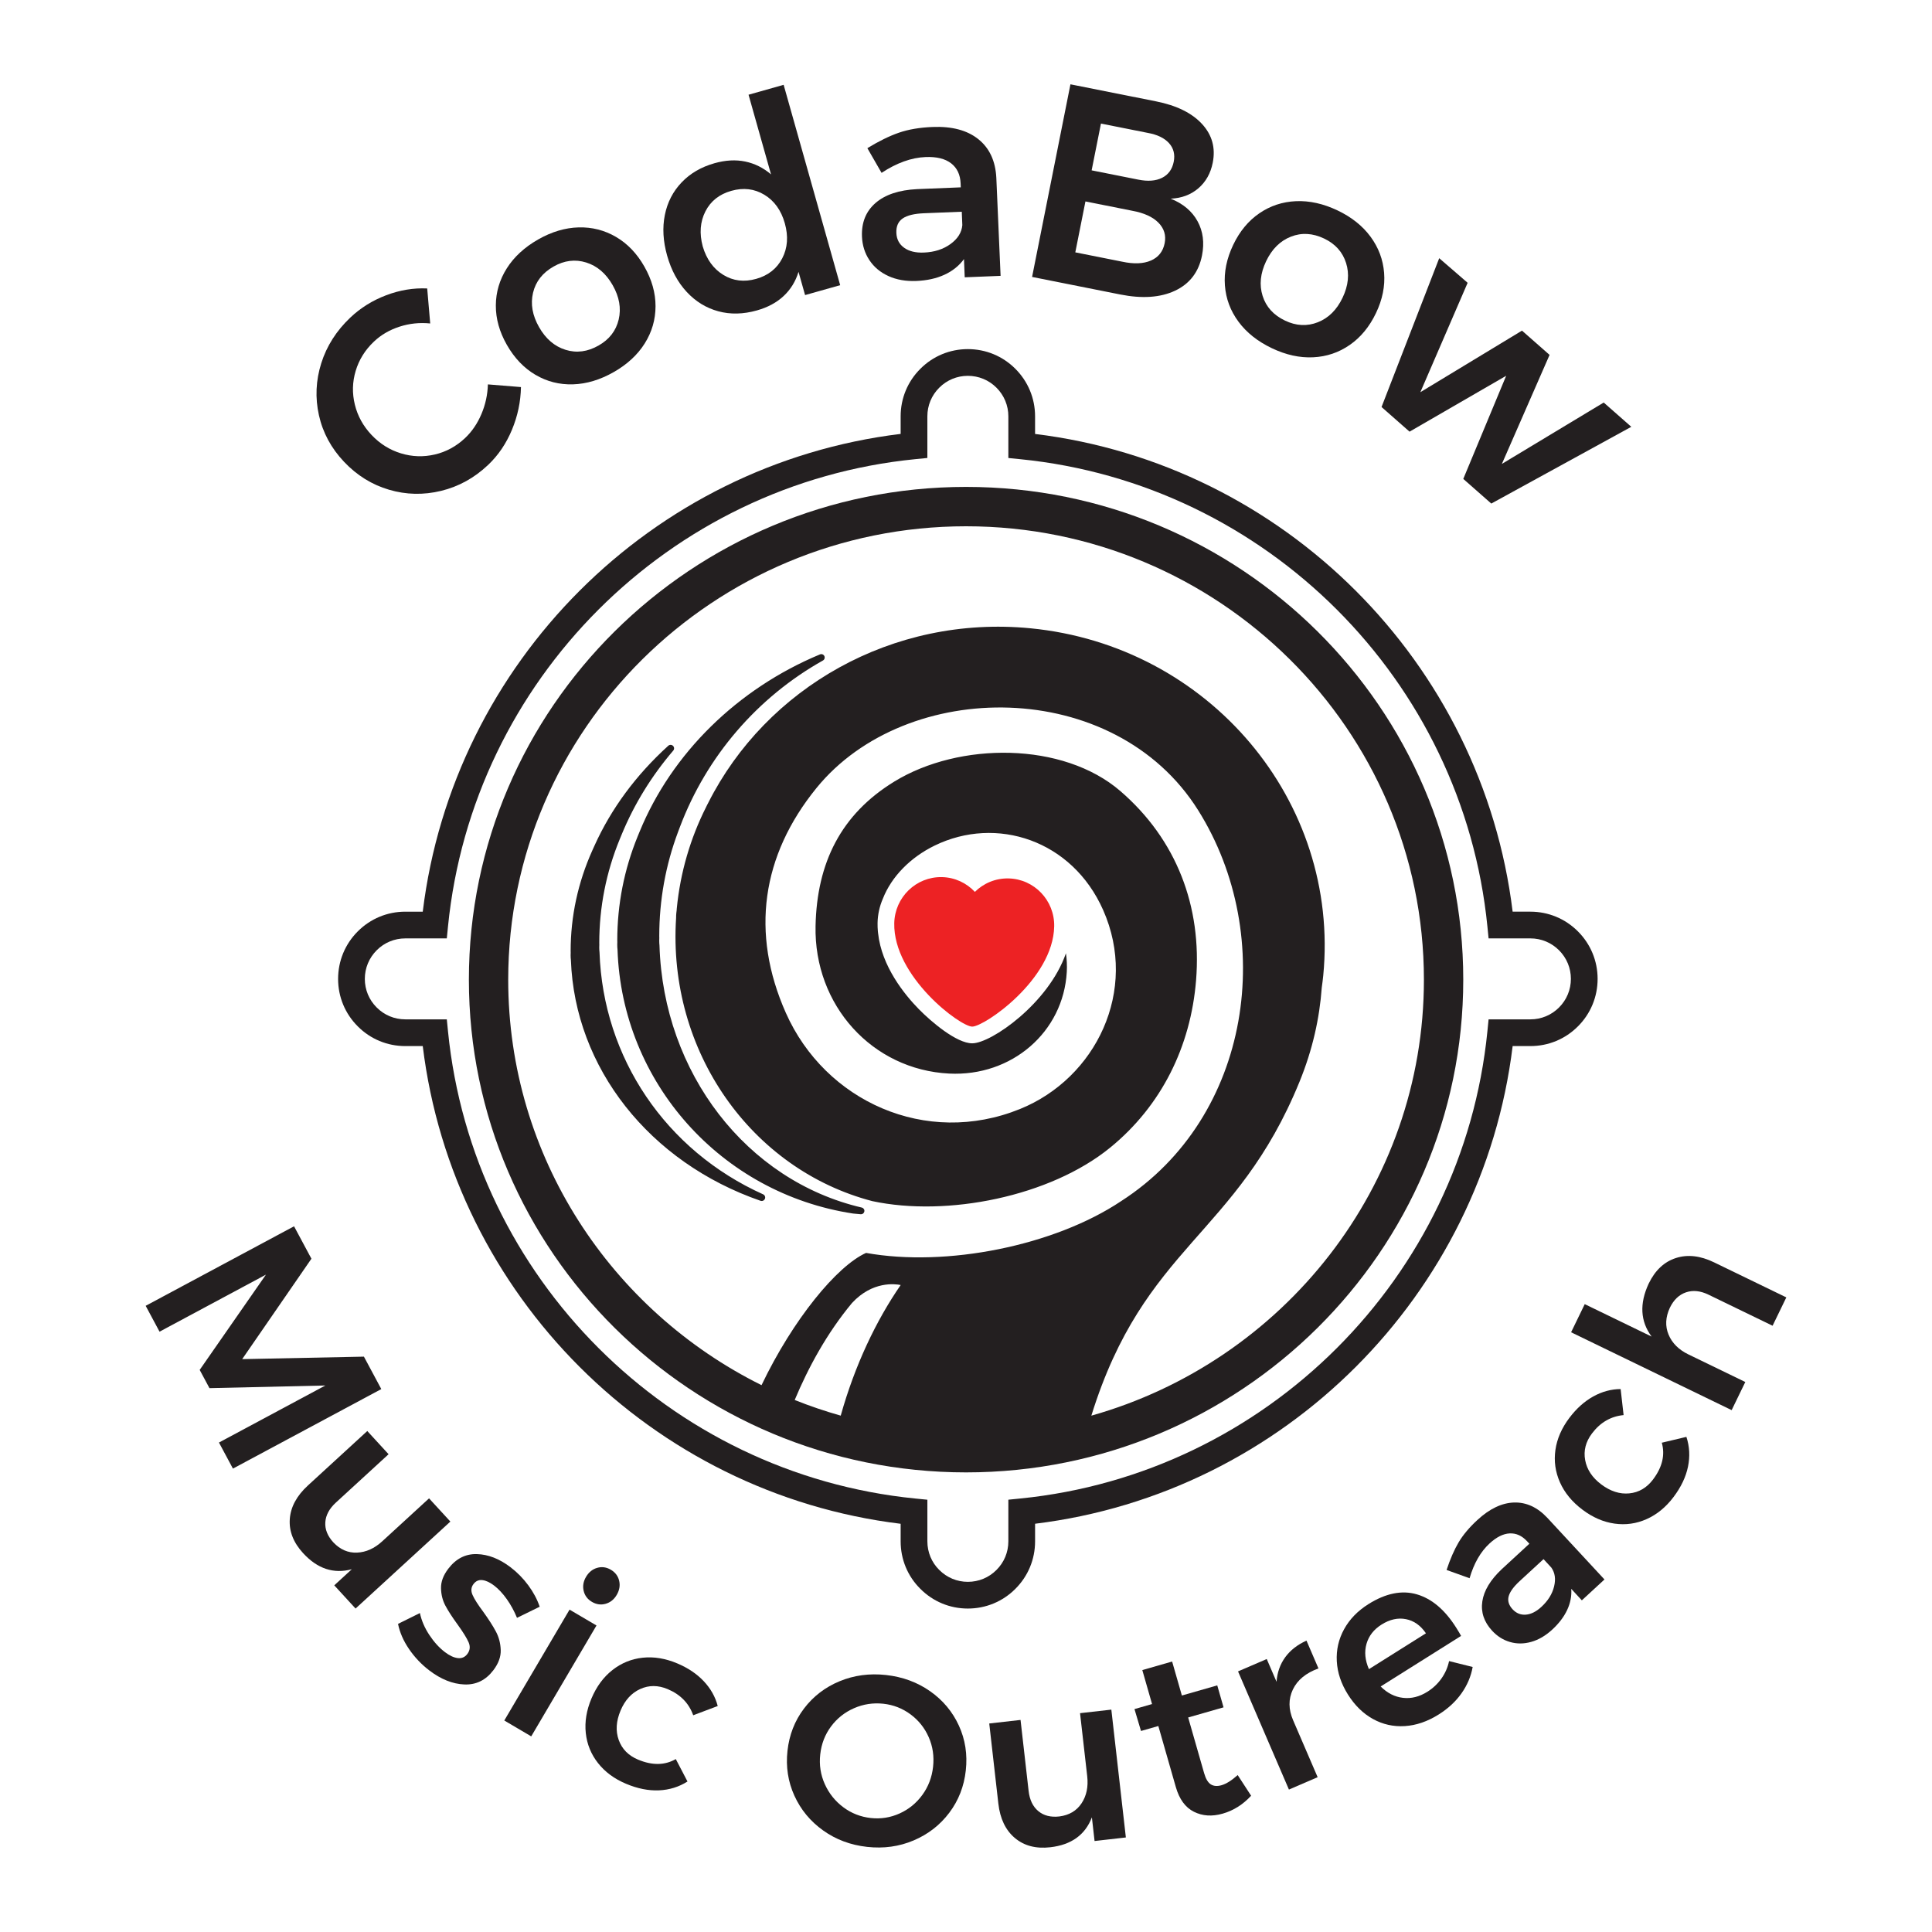 <?xml version="1.0" encoding="UTF-8"?> <!-- Generator: Adobe Illustrator 24.2.1, SVG Export Plug-In . SVG Version: 6.00 Build 0) --> <svg xmlns="http://www.w3.org/2000/svg" xmlns:xlink="http://www.w3.org/1999/xlink" version="1.1" id="Layer_1" x="0px" y="0px" width="216px" height="216px" viewBox="0 0 216 216" xml:space="preserve"> <g> <path fill="none" stroke="#5FCBEA" stroke-width="3.996" stroke-miterlimit="10" d="M82.382,107.363"></path> <g> <path fill="#231F20" d="M44.66,36.524c-1.112,0.362-2.063,0.917-2.852,1.664c-0.988,0.935-1.667,2.025-2.042,3.273 c-0.374,1.247-0.406,2.507-0.093,3.781c0.313,1.273,0.936,2.403,1.871,3.391c0.935,0.987,2.029,1.672,3.283,2.053 c1.254,0.383,2.518,0.424,3.791,0.126c1.273-0.298,2.402-0.914,3.39-1.848c0.759-0.719,1.365-1.608,1.815-2.669 c0.45-1.06,0.691-2.167,0.723-3.319l3.698,0.3c-0.031,1.642-0.366,3.234-1.008,4.776c-0.641,1.543-1.532,2.854-2.67,3.932 c-1.535,1.452-3.284,2.417-5.25,2.896c-1.966,0.478-3.906,0.436-5.821-0.127c-1.915-0.562-3.591-1.603-5.029-3.122 c-1.438-1.519-2.373-3.253-2.808-5.203c-0.435-1.949-0.349-3.888,0.259-5.817c0.608-1.928,1.694-3.633,3.258-5.113 c1.139-1.079,2.47-1.907,3.995-2.487c1.524-0.579,3.055-0.833,4.592-0.761l0.336,3.914C46.918,36.043,45.772,36.163,44.66,36.524z "></path> <path fill="#231F20" d="M64.688,25.423c1.505-0.039,2.899,0.315,4.181,1.064c1.281,0.75,2.338,1.851,3.166,3.305 c0.839,1.471,1.257,2.955,1.254,4.448c-0.003,1.494-0.405,2.879-1.206,4.154c-0.802,1.276-1.956,2.343-3.464,3.203 c-1.527,0.87-3.046,1.328-4.561,1.373c-1.515,0.046-2.916-0.311-4.203-1.07c-1.287-0.759-2.35-1.874-3.189-3.346 c-0.829-1.453-1.239-2.922-1.231-4.407c0.007-1.485,0.416-2.868,1.227-4.149c0.81-1.28,1.979-2.356,3.505-3.226 C61.675,25.913,63.182,25.464,64.688,25.423z M59.594,32.733c-0.297,1.253-0.072,2.533,0.674,3.841 c0.745,1.308,1.733,2.154,2.962,2.536c1.229,0.382,2.462,0.222,3.697-0.483c1.199-0.683,1.947-1.652,2.243-2.904 s0.072-2.533-0.673-3.841c-0.746-1.308-1.734-2.153-2.963-2.536c-1.229-0.382-2.443-0.231-3.642,0.452 C60.656,30.502,59.89,31.48,59.594,32.733z"></path> <path fill="#231F20" d="M87.612,9.483l6.321,22.4l-3.924,1.107l-0.733-2.596c-0.328,1.071-0.883,1.972-1.666,2.703 c-0.782,0.732-1.777,1.268-2.984,1.608c-1.529,0.432-2.971,0.464-4.324,0.096c-1.353-0.368-2.529-1.089-3.528-2.165 c-0.999-1.076-1.729-2.429-2.189-4.06c-0.454-1.61-0.539-3.124-0.255-4.54c0.285-1.416,0.909-2.63,1.874-3.641 c0.963-1.011,2.19-1.726,3.68-2.147c1.227-0.346,2.373-0.408,3.435-0.187c1.061,0.222,2.022,0.7,2.882,1.435l-2.513-8.905 L87.612,9.483z M87.461,28.87c0.597-1.157,0.691-2.46,0.282-3.909c-0.409-1.449-1.171-2.51-2.284-3.185 c-1.114-0.674-2.346-0.821-3.693-0.441c-1.349,0.38-2.316,1.148-2.903,2.302c-0.587,1.155-0.686,2.459-0.297,3.914 c0.428,1.443,1.195,2.504,2.299,3.181c1.104,0.678,2.33,0.826,3.678,0.445C85.891,30.796,86.864,30.027,87.461,28.87z"></path> <path fill="#231F20" d="M107.857,31.003l-0.083-2.037c-0.555,0.756-1.285,1.34-2.189,1.753c-0.904,0.414-1.952,0.645-3.143,0.693 c-1.171,0.047-2.208-0.135-3.114-0.548c-0.907-0.413-1.616-1.007-2.129-1.782c-0.513-0.774-0.789-1.652-0.829-2.634 c-0.064-1.567,0.44-2.817,1.511-3.75c1.071-0.933,2.62-1.451,4.646-1.554l4.89-0.198l-0.018-0.439 c-0.04-0.982-0.395-1.731-1.065-2.249c-0.67-0.516-1.621-0.75-2.854-0.7c-1.588,0.065-3.228,0.654-4.919,1.769l-1.588-2.761 c1.287-0.785,2.461-1.361,3.524-1.729c1.063-0.368,2.316-0.581,3.757-0.64c2.173-0.088,3.881,0.366,5.125,1.362 c1.244,0.996,1.915,2.434,2.012,4.314l0.477,10.968L107.857,31.003z M106.262,27.286c0.813-0.588,1.255-1.292,1.327-2.111 l-0.061-1.504l-4.232,0.171c-1.087,0.044-1.879,0.238-2.378,0.583s-0.733,0.883-0.704,1.614c0.029,0.71,0.319,1.263,0.868,1.66 c0.55,0.396,1.284,0.575,2.204,0.538C104.457,28.191,105.449,27.873,106.262,27.286z"></path> <path fill="#231F20" d="M134.385,13.858c1.131,1.228,1.531,2.672,1.201,4.333c-0.237,1.19-0.774,2.144-1.61,2.862 c-0.836,0.718-1.867,1.105-3.093,1.159c1.382,0.553,2.383,1.392,3.001,2.517c0.618,1.125,0.784,2.406,0.499,3.841 c-0.368,1.845-1.37,3.155-3.005,3.927c-1.636,0.773-3.684,0.914-6.145,0.424l-9.845-1.96l4.288-21.535l9.568,1.905 C131.539,11.789,133.253,12.631,134.385,13.858z M128.674,29.129c0.84-0.365,1.352-1.01,1.536-1.934 c0.176-0.881-0.055-1.647-0.694-2.297c-0.639-0.649-1.616-1.095-2.933-1.335l-5.23-1.042l-1.133,5.692l5.229,1.041 C126.758,29.537,127.834,29.494,128.674,29.129z M129.924,19.878c0.699-0.352,1.132-0.947,1.299-1.788 c0.163-0.82-0.012-1.516-0.527-2.088c-0.516-0.571-1.308-0.953-2.379-1.145l-5.229-1.042l-1.042,5.23l5.23,1.041 C128.342,20.299,129.224,20.23,129.924,19.878z"></path> <path fill="#231F20" d="M153.23,26.467c0.893,1.213,1.398,2.56,1.515,4.04c0.117,1.481-0.184,2.976-0.904,4.486 c-0.729,1.529-1.707,2.719-2.935,3.57c-1.227,0.852-2.594,1.313-4.098,1.383c-1.505,0.071-3.041-0.267-4.607-1.014 c-1.586-0.756-2.831-1.742-3.733-2.96c-0.902-1.217-1.41-2.571-1.522-4.061c-0.112-1.489,0.195-2.999,0.924-4.528 c0.72-1.51,1.691-2.687,2.914-3.529c1.223-0.842,2.592-1.295,4.106-1.362c1.513-0.066,3.064,0.279,4.65,1.034 C151.107,24.274,152.337,25.254,153.23,26.467z M144.321,26.461c-1.198,0.472-2.121,1.387-2.769,2.747 c-0.648,1.359-0.777,2.652-0.389,3.879s1.224,2.146,2.507,2.758c1.246,0.594,2.468,0.655,3.666,0.183 c1.198-0.472,2.12-1.387,2.768-2.747c0.648-1.359,0.777-2.653,0.389-3.879c-0.389-1.227-1.206-2.138-2.451-2.731 C146.759,26.059,145.519,25.989,144.321,26.461z"></path> <path fill="#231F20" d="M160.906,28.866l3.177,2.753l-5.286,12.229l11.362-6.883l3.085,2.714l-5.332,12.187l11.385-6.862 l3.085,2.714l-15.654,8.581l-3.132-2.756l4.796-11.53L157.59,48.26l-3.132-2.756L160.906,28.866z"></path> </g> <g> <path fill="#231F20" d="M32.875,137.1l1.943,3.626l-7.741,11.227l13.609-0.279l1.944,3.626l-16.588,8.891l-1.562-2.914 l11.896-6.377l-12.958,0.296l-1.093-2.038l7.408-10.652l-11.896,6.377l-1.55-2.891L32.875,137.1z"></path> <path fill="#231F20" d="M50.352,170.113l-10.6,9.724l-2.381-2.595l1.961-1.799c-2.028,0.547-3.841-0.052-5.441-1.795 c-1.09-1.189-1.588-2.46-1.492-3.813s0.772-2.605,2.027-3.757l6.637-6.089l2.381,2.595l-5.884,5.399 c-0.74,0.678-1.136,1.413-1.189,2.203c-0.054,0.791,0.247,1.543,0.901,2.256c0.764,0.807,1.649,1.187,2.653,1.142 c1.004-0.045,1.942-0.468,2.814-1.268l5.23-4.798L50.352,170.113z"></path> <path fill="#231F20" d="M56.666,178.794c-0.451-0.637-0.925-1.145-1.424-1.526c-0.47-0.359-0.907-0.562-1.309-0.61 c-0.403-0.048-0.735,0.098-0.996,0.441c-0.272,0.357-0.306,0.764-0.104,1.222c0.203,0.459,0.6,1.083,1.192,1.874 c0.613,0.851,1.087,1.59,1.42,2.216c0.334,0.627,0.512,1.316,0.537,2.067c0.024,0.751-0.252,1.505-0.828,2.26 c-0.848,1.112-1.928,1.64-3.24,1.586c-1.312-0.054-2.616-0.576-3.913-1.565c-0.883-0.675-1.64-1.471-2.268-2.39 c-0.629-0.92-1.039-1.859-1.232-2.817l2.446-1.211c0.176,0.834,0.524,1.647,1.047,2.44s1.104,1.434,1.745,1.923 c0.513,0.392,0.99,0.615,1.433,0.671c0.442,0.055,0.799-0.095,1.071-0.451c0.305-0.399,0.354-0.834,0.151-1.306 c-0.204-0.472-0.613-1.133-1.226-1.984c-0.595-0.815-1.051-1.519-1.367-2.109c-0.317-0.591-0.481-1.246-0.494-1.967 c-0.014-0.721,0.257-1.445,0.811-2.171c0.859-1.125,1.923-1.672,3.195-1.638c1.271,0.034,2.526,0.524,3.766,1.47 c0.755,0.576,1.418,1.251,1.989,2.025c0.57,0.774,0.994,1.57,1.271,2.39l-2.537,1.243 C57.493,180.124,57.115,179.43,56.666,178.794z"></path> <path fill="#231F20" d="M63.676,179.959l3.012,1.772l-7.296,12.397l-3.012-1.773L63.676,179.959z M69.224,176.734 c0.124,0.531,0.032,1.059-0.277,1.584c-0.3,0.51-0.713,0.839-1.236,0.988c-0.525,0.149-1.034,0.077-1.529-0.213 c-0.494-0.291-0.804-0.702-0.928-1.233c-0.125-0.531-0.036-1.051,0.263-1.561c0.309-0.525,0.726-0.862,1.25-1.012 c0.524-0.149,1.033-0.078,1.528,0.213C68.79,175.793,69.099,176.204,69.224,176.734z"></path> <path fill="#231F20" d="M74.65,188.846c-1.074-0.452-2.098-0.456-3.073-0.012c-0.976,0.445-1.707,1.246-2.194,2.402 c-0.502,1.189-0.571,2.288-0.208,3.297c0.362,1.009,1.08,1.74,2.154,2.192c1.586,0.668,2.995,0.649,4.226-0.058l1.307,2.506 c-0.956,0.608-2.02,0.939-3.189,0.99c-1.17,0.052-2.399-0.194-3.687-0.737c-1.305-0.55-2.347-1.32-3.126-2.31 c-0.779-0.989-1.236-2.111-1.369-3.363c-0.133-1.253,0.079-2.54,0.635-3.861c0.565-1.338,1.347-2.398,2.348-3.182 c1.001-0.784,2.128-1.243,3.381-1.376c1.253-0.133,2.54,0.078,3.861,0.635c1.206,0.508,2.195,1.173,2.967,1.995 c0.772,0.821,1.292,1.745,1.559,2.772l-2.74,1.033C77.021,190.42,76.07,189.445,74.65,188.846z"></path> <path fill="#231F20" d="M103.99,189.083c1.431,1.005,2.502,2.287,3.215,3.843c0.712,1.557,0.97,3.227,0.773,5.008 c-0.195,1.782-0.811,3.359-1.846,4.733c-1.035,1.373-2.361,2.404-3.979,3.092c-1.617,0.688-3.353,0.929-5.205,0.725 c-1.853-0.203-3.494-0.818-4.923-1.84c-1.43-1.023-2.499-2.317-3.211-3.884c-0.711-1.566-0.969-3.239-0.772-5.021 c0.196-1.782,0.811-3.355,1.845-4.72c1.034-1.365,2.359-2.381,3.974-3.052c1.616-0.67,3.35-0.903,5.203-0.699 C100.917,187.474,102.559,188.078,103.99,189.083z M95.491,190.975c-1.042,0.453-1.901,1.134-2.578,2.042s-1.08,1.95-1.209,3.126 c-0.13,1.176,0.041,2.286,0.512,3.329c0.471,1.044,1.161,1.904,2.069,2.581c0.908,0.678,1.933,1.078,3.073,1.204 c1.122,0.123,2.196-0.047,3.222-0.511c1.025-0.464,1.872-1.155,2.541-2.074c0.669-0.918,1.068-1.965,1.198-3.141 c0.13-1.176-0.033-2.28-0.487-3.313c-0.454-1.033-1.132-1.883-2.032-2.55c-0.9-0.667-1.912-1.063-3.034-1.187 C97.624,190.357,96.533,190.521,95.491,190.975z"></path> <path fill="#231F20" d="M124.249,191.138l1.624,14.292l-3.499,0.398l-0.3-2.645c-0.751,1.961-2.303,3.076-4.653,3.343 c-1.603,0.182-2.923-0.163-3.96-1.038c-1.038-0.874-1.653-2.157-1.845-3.85l-1.017-8.95l3.499-0.397l0.902,7.935 c0.113,0.998,0.473,1.75,1.082,2.258c0.608,0.508,1.393,0.707,2.355,0.598c1.102-0.143,1.93-0.634,2.484-1.473 c0.554-0.839,0.764-1.846,0.631-3.022l-0.802-7.052L124.249,191.138z"></path> <path fill="#231F20" d="M139.876,200.765c-0.91,0.988-1.969,1.656-3.174,2.001c-1.189,0.341-2.262,0.271-3.221-0.209 s-1.632-1.402-2.022-2.763l-1.955-6.824l-1.939,0.556l-0.729-2.448l1.965-0.563l-1.089-3.799l3.334-0.955l1.089,3.8l3.955-1.133 l0.704,2.455l-3.955,1.133l1.785,6.229c0.183,0.637,0.432,1.055,0.75,1.253c0.318,0.198,0.718,0.228,1.201,0.09 c0.517-0.148,1.117-0.525,1.801-1.132L139.876,200.765z"></path> <path fill="#231F20" d="M143.69,185.28c0.57-0.782,1.362-1.401,2.376-1.858l1.34,3.111c-1.402,0.507-2.356,1.293-2.863,2.36 c-0.506,1.067-0.497,2.21,0.028,3.428l2.744,6.371l-3.211,1.383l-5.69-13.211l3.21-1.382l1.095,2.543 C142.796,186.978,143.12,186.063,143.69,185.28z"></path> <path fill="#231F20" d="M158.414,178.252c1.675,0.492,3.143,1.74,4.402,3.743c0.248,0.395,0.427,0.696,0.535,0.902l-8.99,5.653 c0.74,0.741,1.574,1.165,2.498,1.271c0.925,0.107,1.835-0.121,2.73-0.684c0.622-0.391,1.144-0.883,1.565-1.476 c0.421-0.593,0.706-1.243,0.854-1.95l2.638,0.659c-0.187,1.05-0.602,2.031-1.246,2.943c-0.643,0.913-1.496,1.704-2.558,2.371 c-1.245,0.783-2.503,1.214-3.776,1.295c-1.273,0.081-2.461-0.184-3.564-0.792c-1.103-0.609-2.036-1.52-2.799-2.734 c-0.764-1.214-1.179-2.456-1.247-3.726c-0.069-1.27,0.203-2.462,0.815-3.577c0.612-1.115,1.517-2.049,2.715-2.804 C154.93,178.124,156.739,177.76,158.414,178.252z M159.421,182.605c-0.594-0.876-1.338-1.403-2.233-1.581 c-0.896-0.178-1.807,0.024-2.731,0.606c-0.865,0.544-1.425,1.262-1.68,2.152c-0.255,0.891-0.165,1.834,0.271,2.831 L159.421,182.605z"></path> <path fill="#231F20" d="M176.852,178.92l-1.184-1.285c0.056,0.802-0.096,1.589-0.457,2.36c-0.362,0.772-0.918,1.503-1.669,2.196 c-0.738,0.68-1.518,1.137-2.339,1.37s-1.614,0.238-2.379,0.017c-0.765-0.221-1.432-0.642-2.004-1.262 c-0.911-0.988-1.276-2.084-1.093-3.289c0.182-1.203,0.907-2.402,2.173-3.593l3.084-2.843l-0.255-0.276 c-0.57-0.619-1.219-0.912-1.943-0.879c-0.724,0.034-1.475,0.409-2.253,1.126c-1.002,0.923-1.746,2.219-2.233,3.885l-2.57-0.923 c0.406-1.227,0.853-2.254,1.344-3.085c0.49-0.829,1.19-1.664,2.1-2.502c1.37-1.263,2.739-1.915,4.104-1.954 c1.365-0.039,2.601,0.528,3.707,1.702l6.397,6.902L176.852,178.92z M173.747,177.376c0.205-0.835,0.104-1.54-0.304-2.115 l-0.874-0.949l-2.669,2.459c-0.686,0.632-1.095,1.199-1.23,1.701c-0.135,0.502,0.011,0.983,0.435,1.445 c0.414,0.448,0.91,0.649,1.489,0.603s1.158-0.336,1.738-0.872C173.069,178.969,173.541,178.211,173.747,177.376z"></path> <path fill="#231F20" d="M177.986,160.26c-0.702,0.931-0.956,1.923-0.764,2.977c0.193,1.055,0.79,1.96,1.791,2.715 c1.03,0.777,2.079,1.114,3.145,1.009c1.067-0.104,1.951-0.621,2.653-1.552c1.036-1.373,1.363-2.744,0.98-4.111l2.75-0.654 c0.355,1.077,0.415,2.189,0.178,3.335c-0.236,1.147-0.775,2.278-1.618,3.394c-0.853,1.13-1.855,1.952-3.005,2.465 c-1.15,0.513-2.349,0.68-3.596,0.503c-1.247-0.177-2.443-0.698-3.588-1.562c-1.159-0.874-1.995-1.893-2.51-3.057 c-0.514-1.163-0.683-2.367-0.505-3.615c0.178-1.247,0.698-2.443,1.562-3.588c0.788-1.044,1.675-1.84,2.661-2.388 c0.985-0.547,2.009-0.825,3.07-0.832l0.33,2.91C180.093,158.347,178.915,159.029,177.986,160.26z"></path> <path fill="#231F20" d="M187.371,140.648c1.31-0.421,2.731-0.26,4.263,0.484l8.08,3.918l-1.537,3.169l-7.161-3.472 c-0.903-0.438-1.742-0.526-2.516-0.264c-0.775,0.262-1.377,0.837-1.807,1.723c-0.492,1.056-0.54,2.059-0.144,3.008 c0.396,0.95,1.135,1.686,2.215,2.21l6.363,3.085l-1.526,3.145l-17.95-8.705l1.525-3.145l7.475,3.625 c-1.263-1.708-1.37-3.682-0.324-5.924C185.046,142.02,186.061,141.068,187.371,140.648z"></path> </g> <path fill="#ED2224" d="M117.86,103.573c0.057-2.906-2.233-5.308-5.115-5.364c-1.458-0.029-2.787,0.55-3.753,1.503 c-0.928-0.991-2.233-1.621-3.691-1.65c-2.883-0.056-5.265,2.254-5.322,5.162c-0.116,5.944,7.359,11.552,8.717,11.552 C110.055,114.776,117.744,109.517,117.86,103.573z"></path> <path fill="#231F20" d="M108.008,54.437c-30.65,0-55.586,24.713-55.586,55.089s24.936,55.089,55.586,55.089 s55.586-24.713,55.586-55.089S138.658,54.437,108.008,54.437z M93.994,158.27c-1.755-0.496-3.472-1.079-5.145-1.75 c1.502-3.587,3.569-7.431,6.405-10.842c2.286-2.472,4.824-2.138,5.443-2.011C97.942,147.658,95.565,152.658,93.994,158.27z M122.014,158.273c5.921-19.061,16.206-20.017,23.273-37.33c1.466-3.592,2.241-7.111,2.487-10.524 c0.061-0.447,0.122-0.894,0.166-1.347c1.888-19.513-12.772-36.897-32.745-38.83c-15.445-1.494-29.538,6.695-36.009,19.506 c-0.044,0.084-0.088,0.168-0.132,0.253c-0.043,0.088-0.087,0.175-0.129,0.264c-1.724,3.426-2.867,7.242-3.262,11.32 c-0.006,0.066-0.008,0.13-0.014,0.196c-0.01,0.098-0.026,0.195-0.036,0.293c-0.018,0.189-0.026,0.371-0.025,0.547 c-0.968,14.922,8.43,28.138,21.939,31.666c8.342,1.788,19.881-0.508,26.598-5.988c5.715-4.663,8.998-11.279,9.597-18.709 c0.666-8.256-2.189-15.735-8.464-21.148c-6.409-5.529-18.006-5.517-25.274-1.062c-5.966,3.656-8.655,9.082-8.804,16.142 c-0.188,8.888,6.348,16.072,14.936,16.504c6.998,0.352,12.773-4.64,13.152-11.369c0.04-0.713,0.002-1.407-0.096-2.079 c-1.929,5.582-8.355,10.066-10.476,10.066h-0.001c-1.753,0-4.577-2.402-5.97-3.822c-1.597-1.628-4.158-4.778-4.555-8.492 c-0.008-0.076-0.019-0.153-0.025-0.229c-0.025-0.301-0.039-0.605-0.033-0.912c0.019-0.964,0.229-1.879,0.591-2.712 c0.978-2.494,3.105-4.631,5.787-5.939c6.898-3.365,15.377-0.634,18.846,7.213c3.974,8.988-0.805,18.795-9.299,22.237 c-10.522,4.265-21.792-0.864-26.182-10.754c-3.955-8.91-2.719-17.571,3.425-25.131c10.036-12.348,33.319-12.446,42.679,2.489 c8.819,14.072,6.023,34.278-8.618,43.697c-7.468,4.992-19.54,7.402-28.516,5.788c-3.254,1.461-8.16,7.42-11.685,14.785 c-16.775-8.332-28.322-25.517-28.322-45.333c0-27.952,22.963-50.691,51.188-50.691c28.226,0,51.189,22.74,51.189,50.691 C159.196,132.668,143.45,152.223,122.014,158.273z M85.52,134.026c-0.061,0.152-0.207,0.246-0.362,0.246 c-0.042,0-0.085-0.007-0.127-0.021c-12.439-4.305-20.762-14.871-21.204-26.917c-0.02-0.15-0.031-0.341-0.031-0.538l0.008-0.287 l-0.005-0.184c0-3.88,0.817-7.666,2.427-11.252l0.236-0.522c1.867-4.139,4.643-7.9,8.25-11.174 c0.152-0.139,0.385-0.136,0.533,0.009c0.147,0.143,0.158,0.376,0.025,0.532c-2.43,2.845-4.366,5.992-5.753,9.352l-0.223,0.54 c-1.523,3.706-2.294,7.611-2.294,11.613l0.005,0.197l-0.008,0.302c0,0.178,0.01,0.348,0.028,0.512 c0.001,0.01,0.002,0.02,0.002,0.03c0.396,11.795,7.405,22.165,18.292,27.063C85.508,133.612,85.597,133.832,85.52,134.026z M96.637,135.433c-0.028,0.186-0.189,0.322-0.374,0.322c-0.01,0-0.019-0.001-0.029-0.001c-0.29-0.022-0.578-0.049-0.863-0.08 c-14.769-2.247-25.836-14.654-26.332-29.504c-0.019-0.158-0.03-0.352-0.03-0.554l0.008-0.295l-0.005-0.192 c0-4.007,0.767-7.916,2.28-11.62l0.222-0.54c3.591-8.749,10.94-15.971,20.163-19.808c0.185-0.076,0.399,0.004,0.486,0.185 c0.088,0.18,0.02,0.398-0.155,0.496c-7.331,4.114-13.007,10.716-15.983,18.59l-0.206,0.545c-1.402,3.728-2.113,7.659-2.113,11.689 l0.005,0.198l-0.008,0.303c0,0.18,0.009,0.352,0.026,0.519c0.001,0.009,0.001,0.018,0.002,0.027 c0.438,14.243,9.738,26.289,22.617,29.294C96.542,135.052,96.668,135.238,96.637,135.433z"></path> <path fill="#231F20" d="M173.558,123.426"></path> <path fill="#231F20" d="M108.205,179.838c-2.008,0-3.893-0.783-5.31-2.206c-1.417-1.403-2.202-3.292-2.202-5.31v-1.961 c-27.86-3.399-50.027-25.558-53.429-53.408h-1.952c-2.012,0-3.901-0.784-5.315-2.208c-1.415-1.411-2.197-3.294-2.197-5.3 c0-2.01,0.781-3.898,2.2-5.315c1.415-1.42,3.302-2.204,5.312-2.204h1.952c3.402-27.864,25.569-50.026,53.429-53.415v-1.966 c0-2.011,0.783-3.898,2.206-5.315c1.413-1.417,3.299-2.199,5.305-2.199c2.011,0,3.899,0.782,5.316,2.203 c1.419,1.42,2.202,3.306,2.202,5.311v1.972c27.841,3.405,49.993,25.564,53.393,53.409h1.988c2.005,0,3.891,0.783,5.312,2.204l0,0 v0.001c0,0,0.001,0,0.001,0.001c1.418,1.417,2.199,3.302,2.199,5.306c0,2.01-0.782,3.896-2.201,5.312 c-1.415,1.42-3.302,2.203-5.31,2.203h-1.988c-3.4,27.837-25.553,49.994-53.393,53.404v1.966c0,2.012-0.783,3.899-2.206,5.315 C112.106,179.055,110.218,179.838,108.205,179.838z M45.313,104.914c-1.209,0-2.346,0.471-3.198,1.327 c-0.856,0.856-1.327,1.993-1.327,3.204c0,1.206,0.47,2.339,1.323,3.189c0.856,0.86,1.99,1.331,3.202,1.331h4.641l0.134,1.346 c2.745,27.52,24.718,49.484,52.248,52.226l1.346,0.134v4.651c0,1.214,0.47,2.349,1.324,3.195c0.859,0.863,1.993,1.334,3.2,1.334 c1.212,0,2.348-0.471,3.2-1.327c0.86-0.856,1.33-1.99,1.33-3.202v-4.654l1.345-0.135c27.51-2.753,49.468-24.715,52.212-52.222 l0.134-1.346h4.677c1.209,0,2.344-0.472,3.198-1.328c0.856-0.854,1.326-1.99,1.326-3.2c0-1.206-0.47-2.34-1.324-3.194l-0.001-0.001 c-0.856-0.857-1.992-1.329-3.199-1.329h-4.677l-0.134-1.346c-2.743-27.514-24.701-49.479-52.212-52.227l-1.345-0.135v-4.661 c0-1.207-0.472-2.343-1.328-3.2c-0.854-0.856-1.991-1.326-3.203-1.326c-1.207,0-2.341,0.471-3.194,1.325 c-0.859,0.855-1.33,1.991-1.33,3.201v4.657l-1.346,0.133c-27.529,2.731-49.502,24.699-52.247,52.233l-0.134,1.346H45.313z"></path> </g> <g> </g> <g> </g> <g> </g> <g> </g> <g> </g> <g> </g> </svg> 